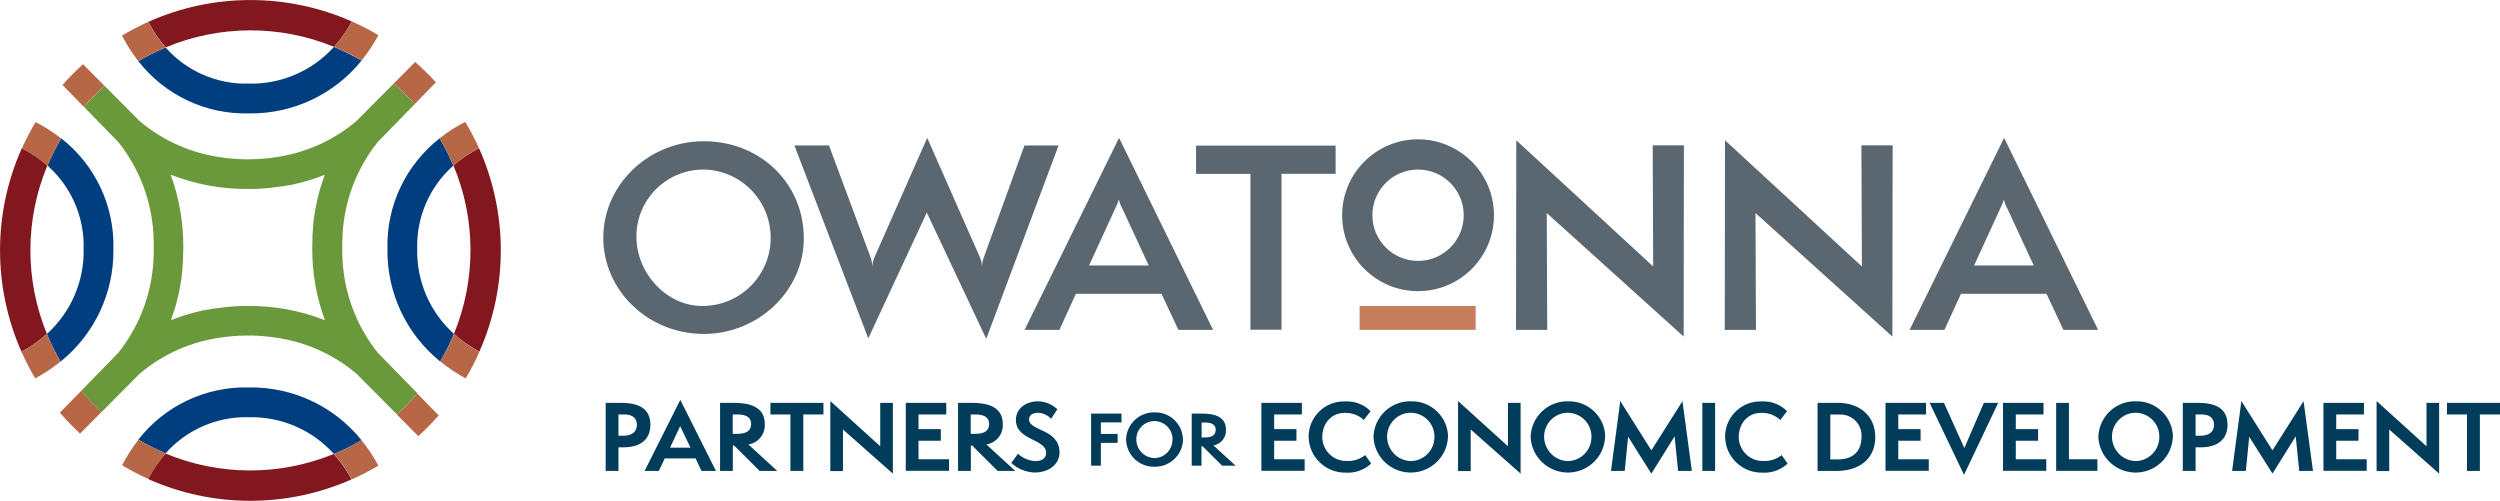 <?xml version="1.0" encoding="UTF-8"?>
<svg xmlns="http://www.w3.org/2000/svg" xmlns:xlink="http://www.w3.org/1999/xlink" id="Layer_1" data-name="Layer 1" viewBox="0 0 207.45 41.56">
  <defs>
    <style>
      .cls-1 {
        clip-path: url(#clippath);
      }

      .cls-2 {
        fill: none;
      }

      .cls-2, .cls-3, .cls-4, .cls-5, .cls-6, .cls-7, .cls-8, .cls-9 {
        stroke-width: 0px;
      }

      .cls-3 {
        fill: #b86746;
      }

      .cls-4 {
        fill: #6a993c;
      }

      .cls-5 {
        fill: #003e7f;
      }

      .cls-6 {
        fill: #821720;
      }

      .cls-7 {
        fill: #013c5b;
      }

      .cls-8 {
        fill: #c77d5b;
      }

      .cls-9 {
        fill: #5a6771;
      }
    </style>
    <clipPath id="clippath">
      <rect class="cls-2" width="174.11" height="41.56"></rect>
    </clipPath>
  </defs>
  <g id="Group_15865" data-name="Group 15865">
    <g id="Group_15701" data-name="Group 15701">
      <g class="cls-1">
        <g id="Group_15700" data-name="Group 15700">
          <path id="Path_43884" data-name="Path 43884" class="cls-6" d="M37.63,13.74c1.87,4.46,1.88,9.49.04,13.96.14.13.29.26.44.38.52.42,1.08.78,1.67,1.1,2.38-5.38,2.37-11.51-.03-16.88-.58.3-1.13.65-1.65,1.04-.16.13-.32.26-.47.4"></path>
          <path id="Path_43885" data-name="Path 43885" class="cls-6" d="M3.93,13.74c-.15-.13-.31-.27-.47-.4-.52-.4-1.07-.75-1.65-1.04-2.4,5.37-2.41,11.5-.03,16.88.59-.31,1.15-.68,1.67-1.1.15-.12.3-.25.44-.38-1.84-4.48-1.82-9.5.04-13.96"></path>
          <path id="Path_43886" data-name="Path 43886" class="cls-6" d="M13.74,37.63c-.13.15-.27.31-.4.47-.4.52-.75,1.07-1.05,1.65,5.37,2.4,11.5,2.41,16.88.03-.31-.59-.68-1.15-1.1-1.67-.12-.15-.25-.3-.38-.44-4.48,1.84-9.5,1.82-13.96-.04"></path>
          <path id="Path_43887" data-name="Path 43887" class="cls-6" d="M27.71,3.89c.13-.14.26-.29.38-.44.42-.52.78-1.08,1.1-1.67-5.38-2.38-11.51-2.37-16.88.03.3.58.65,1.13,1.05,1.65.13.16.26.32.4.47,4.46-1.87,9.49-1.88,13.96-.04"></path>
          <path id="Path_43888" data-name="Path 43888" class="cls-5" d="M34.62,20.64c-.07-2.63,1.03-5.16,3-6.9-.33-.78-.71-1.54-1.14-2.26-2.81,2.2-4.42,5.59-4.33,9.16-.06,3.63,1.56,7.08,4.38,9.36.43-.74.81-1.5,1.14-2.29-2-1.8-3.11-4.38-3.05-7.07"></path>
          <path id="Path_43889" data-name="Path 43889" class="cls-3" d="M36.49,11.48c.43.73.81,1.48,1.14,2.26.15-.13.31-.27.47-.4.52-.4,1.07-.75,1.65-1.04-.34-.75-.72-1.48-1.14-2.19-.71.36-1.39.79-2.02,1.28-.03.03-.07.05-.1.08"></path>
          <path id="Path_43890" data-name="Path 43890" class="cls-3" d="M38.12,28.09c-.15-.12-.3-.25-.44-.38-.32.79-.7,1.55-1.14,2.29.66.53,1.36,1,2.1,1.4.43-.71.81-1.45,1.14-2.21-.59-.31-1.15-.68-1.67-1.1"></path>
          <path id="Path_43891" data-name="Path 43891" class="cls-5" d="M9.41,20.64c.09-3.57-1.52-6.97-4.33-9.16-.43.73-.81,1.48-1.14,2.26,1.97,1.74,3.07,4.27,3,6.9.06,2.69-1.05,5.27-3.05,7.07.32.79.7,1.55,1.14,2.29,2.83-2.28,4.44-5.73,4.38-9.36"></path>
          <path id="Path_43892" data-name="Path 43892" class="cls-3" d="M3.46,13.35c.16.13.32.26.47.4.33-.78.71-1.54,1.14-2.26-.03-.03-.07-.06-.1-.08-.63-.49-1.31-.92-2.02-1.28-.42.71-.8,1.44-1.14,2.19.58.3,1.13.65,1.65,1.05"></path>
          <path id="Path_43893" data-name="Path 43893" class="cls-3" d="M3.89,27.71c-.14.13-.29.26-.44.38-.52.42-1.08.78-1.67,1.1.34.76.72,1.5,1.14,2.21.74-.4,1.45-.86,2.1-1.4-.43-.74-.81-1.5-1.14-2.29"></path>
          <path id="Path_43894" data-name="Path 43894" class="cls-5" d="M20.64,9.41c3.63.06,7.08-1.56,9.36-4.38-.74-.43-1.5-.81-2.29-1.14-1.8,2-4.38,3.11-7.07,3.05-2.63.07-5.16-1.03-6.9-3-.78.33-1.54.71-2.26,1.14,2.2,2.81,5.59,4.42,9.16,4.33"></path>
          <path id="Path_43895" data-name="Path 43895" class="cls-3" d="M11.48,5.07c.73-.43,1.48-.81,2.26-1.14-.13-.15-.27-.31-.39-.47-.4-.52-.75-1.07-1.04-1.65-.75.34-1.48.72-2.19,1.14.37.71.79,1.39,1.28,2.02.03.03.05.07.08.1"></path>
          <path id="Path_43896" data-name="Path 43896" class="cls-3" d="M28.09,3.44c-.12.15-.25.3-.38.44.79.32,1.55.7,2.29,1.14.53-.65,1-1.36,1.4-2.1-.71-.43-1.45-.81-2.21-1.14-.31.59-.68,1.15-1.1,1.67"></path>
          <path id="Path_43897" data-name="Path 43897" class="cls-5" d="M20.64,32.15c-3.57-.09-6.97,1.52-9.16,4.33.73.43,1.48.81,2.26,1.14,1.74-1.97,4.27-3.07,6.9-3,2.69-.06,5.27,1.05,7.07,3.05.79-.32,1.55-.7,2.29-1.14-2.28-2.83-5.73-4.44-9.36-4.38"></path>
          <path id="Path_43898" data-name="Path 43898" class="cls-3" d="M13.35,38.1c.13-.16.26-.32.4-.47-.78-.33-1.54-.71-2.26-1.14-.03.03-.06.07-.08.1-.49.63-.92,1.31-1.28,2.02.71.42,1.44.81,2.19,1.14.3-.58.65-1.13,1.04-1.65"></path>
          <path id="Path_43899" data-name="Path 43899" class="cls-3" d="M27.71,37.67c.13.14.26.29.38.44.42.52.78,1.08,1.1,1.67.76-.34,1.5-.72,2.21-1.14-.4-.74-.86-1.45-1.4-2.1-.74.43-1.5.81-2.29,1.14"></path>
          <path id="Path_43900" data-name="Path 43900" class="cls-4" d="M28.41,21.16c0-.21-.01-.42-.01-.63,0-.21,0-.42.01-.63.06-2.95,1.09-5.8,2.93-8.11l3.07-3.15c-.54-.61-1.12-1.18-1.74-1.71l-3.09,3.11c-1.95,1.66-4.35,2.71-6.89,3.03-.09.01-.18.03-.27.04-.12.01-.24.03-.36.04-.15.01-.3.03-.45.03-.09,0-.18.01-.27.02-.25.01-.5.02-.76.02s-.51,0-.76-.02c-.09,0-.18-.01-.27-.02-.15,0-.3-.02-.45-.03-.12-.01-.24-.02-.36-.04-.09-.01-.18-.02-.27-.04-2.54-.32-4.94-1.37-6.89-3.03l-2.9-2.92c-.61.54-1.18,1.12-1.72,1.74l2.86,2.93c1.84,2.31,2.87,5.16,2.93,8.11,0,.21.01.42.01.63s0,.42-.01.63c-.06,2.95-1.09,5.8-2.93,8.11l-3.08,3.16c.52.63,1.08,1.22,1.68,1.77l3.16-3.18c1.95-1.66,4.35-2.71,6.89-3.03.09-.01.18-.03.27-.04.12-.01.24-.02.36-.04.15-.01.3-.03.45-.03.09,0,.18-.01.27-.02.25-.01.5-.02.76-.02s.51,0,.76.02c.09,0,.18,0,.27.02.15,0,.3.02.45.03.12.01.24.02.36.04.09.01.18.02.27.04,2.54.32,4.94,1.37,6.89,3.02l3.35,3.37c.61-.54,1.18-1.12,1.71-1.74l-3.3-3.38c-1.84-2.31-2.87-5.16-2.93-8.11M26.98,26.58c-2.04-.81-4.21-1.21-6.4-1.19-.3,0-.61,0-.9.02-.05,0-.1,0-.15.01-.25.01-.5.03-.75.06-.04,0-.07,0-.11.01-.27.03-.53.06-.79.1-.02,0-.04,0-.06,0-.28.04-.55.09-.82.14h-.04c-.27.06-.53.12-.79.19-.03,0-.06.01-.09.02-.23.06-.46.13-.68.2-.07.02-.14.04-.22.07-.16.05-.32.11-.47.16-.15.05-.3.11-.45.17-.02,0-.05.02-.07.03.02-.05.04-.1.05-.16.03-.08.06-.16.08-.24.07-.2.14-.41.2-.61,0-.02.01-.04.02-.06.23-.78.4-1.58.51-2.38,0,0,0-.01,0-.02.04-.26.07-.51.09-.77,0-.03,0-.06,0-.08.02-.24.04-.48.05-.72,0-.04,0-.09,0-.14.01-.28.02-.57.02-.85.02-2.06-.34-4.11-1.05-6.05,2.04.8,4.21,1.21,6.4,1.19.3,0,.61,0,.9-.02.05,0,.1,0,.15-.01.25-.01.5-.03.75-.06.04,0,.07,0,.11-.01.27-.03.53-.06.79-.1.02,0,.04,0,.06,0,.28-.04.55-.09.82-.14h.04c.27-.06.53-.12.79-.19l.09-.02c.23-.06.46-.13.68-.2.07-.02.14-.05.22-.07.16-.05.32-.11.47-.16.15-.05.3-.11.45-.17.02,0,.05-.02.07-.03-.02.05-.04.1-.05.16-.03.08-.06.16-.09.24-.07.2-.14.41-.2.61l-.02.06c-.23.78-.4,1.58-.52,2.38,0,0,0,.01,0,.02-.04.26-.07.51-.09.77,0,.03,0,.06,0,.08-.02.24-.04.48-.05.72,0,.05,0,.09,0,.14-.01.28-.02.57-.02.85-.02,2.06.34,4.11,1.05,6.04"></path>
          <path id="Path_43901" data-name="Path 43901" class="cls-3" d="M34.41,8.64l1.76-1.81c-.54-.6-1.12-1.16-1.72-1.69l-1.78,1.79c.62.53,1.2,1.1,1.74,1.71"></path>
          <path id="Path_43902" data-name="Path 43902" class="cls-3" d="M32.93,34.4l1.78,1.79c.6-.54,1.16-1.11,1.69-1.72l-1.77-1.81c-.53.62-1.1,1.2-1.71,1.74"></path>
          <path id="Path_43903" data-name="Path 43903" class="cls-3" d="M8.67,7.12l-1.78-1.79c-.6.54-1.17,1.11-1.7,1.72l1.76,1.81c.53-.62,1.11-1.2,1.72-1.74"></path>
          <path id="Path_43904" data-name="Path 43904" class="cls-3" d="M6.74,32.43l-1.77,1.81c.52.61,1.08,1.19,1.67,1.74l1.78-1.79c-.6-.55-1.16-1.14-1.68-1.77"></path>
          <path id="Path_43905" data-name="Path 43905" class="cls-9" d="M58.41,27.71c-4.65,0-8.35-3.62-8.35-7.98s3.7-8.01,8.35-8.01,8.29,3.46,8.29,8.07c0,4.35-3.8,7.92-8.29,7.92M58.41,14.07c-3.07-.02-5.58,2.44-5.6,5.51,0,.02,0,.04,0,.07,0,2.99,2.47,5.74,5.46,5.74,3.13.01,5.67-2.51,5.68-5.64.01-3.09-2.45-5.62-5.54-5.68"></path>
          <path id="Path_43906" data-name="Path 43906" class="cls-9" d="M76.9,17.65l-4.85,10.43-6.13-16.01h2.87l3.48,9.36c.08.26.12.52.12.79,0-.27.04-.54.14-.79l4.41-9.99,4.41,9.99c.09.23.13.48.14.73,0-.25.04-.49.12-.73l3.4-9.36h2.83l-6,16.05-4.93-10.47Z"></path>
          <path id="Path_43907" data-name="Path 43907" class="cls-9" d="M97.78,27.37l-1.4-2.99h-7.1l-1.37,2.99h-2.89l7.84-15.93,7.8,15.93h-2.89ZM93.11,17.28c-.12-.23-.21-.47-.26-.73-.08.25-.18.49-.3.73l-2.18,4.75h4.95l-2.2-4.75Z"></path>
          <path id="Path_43908" data-name="Path 43908" class="cls-9" d="M103.76,27.37v-12.94h-4.51v-2.35h11.58v2.34h-4.49v12.94h-2.59Z"></path>
          <path id="Path_43909" data-name="Path 43909" class="cls-9" d="M128.35,17.69l.04,9.68h-2.59l.02-15.73,11.36,10.47-.04-10.05h2.59l-.02,15.87-11.36-10.25Z"></path>
          <path id="Path_43910" data-name="Path 43910" class="cls-9" d="M145.67,17.69l.04,9.68h-2.59l.02-15.73,11.36,10.47-.04-10.05h2.59l-.02,15.87-11.36-10.25Z"></path>
          <path id="Path_43911" data-name="Path 43911" class="cls-9" d="M171.22,27.37l-1.4-2.99h-7.1l-1.37,2.99h-2.89l7.84-15.93,7.8,15.93h-2.89ZM166.55,17.28c-.12-.23-.21-.47-.26-.73-.08.25-.18.49-.3.73l-2.18,4.75h4.95l-2.2-4.75Z"></path>
          <path id="Path_43912" data-name="Path 43912" class="cls-9" d="M117.67,14.07c2.09,0,3.79,1.7,3.79,3.79,0,2.09-1.7,3.79-3.79,3.79-2.09,0-3.79-1.7-3.79-3.79h0c0-2.09,1.69-3.79,3.79-3.79h0M117.67,11.56c-3.48,0-6.3,2.82-6.3,6.3s2.82,6.3,6.3,6.3c3.48,0,6.3-2.82,6.3-6.3h0c0-3.48-2.82-6.29-6.3-6.3"></path>
          <rect id="Rectangle_13266" data-name="Rectangle 13266" class="cls-8" x="112.82" y="25.39" width="9.63" height="1.98"></rect>
        </g>
      </g>
    </g>
    <g id="Group_15702" data-name="Group 15702">
      <path id="Path_44255" data-name="Path 44255" class="cls-7" d="M51.32,39.08v-1.96h.4c1.54,0,2.25-.75,2.25-1.87,0-1.4-1.03-1.82-2.45-1.82h-1.26v5.65h1.06ZM51.32,36.16v-1.77h.49c.71,0,1.04.34,1.04.86,0,.56-.38.91-1.16.91h-.37ZM59.41,39.08l-2.96-5.9-2.96,5.9h1.18l.49-1.04h2.56l.49,1.04h1.19ZM57.3,37.15h-1.7l.84-1.79.86,1.79ZM64.5,39.08l-2.4-2.2c.83-.13,1.42-.87,1.36-1.71,0-1.52-1.46-1.74-2.55-1.74h-1.16v5.65h1.06v-2.11h.11l2.12,2.11h1.46ZM60.8,36.01v-1.62h.39c.81,0,1.14.31,1.14.78,0,.56-.37.83-1.17.83h-.36ZM66.66,39.08v-4.69h1.67v-.96h-4.4v.96h1.66v4.69h1.06ZM74.09,39.29v-5.86s-1.05,0-1.05,0v3.6s-4.14-3.75-4.14-3.75v5.81s1.05,0,1.05,0v-3.45s4.14,3.66,4.14,3.66ZM78.75,39.07v-.96h-2.53v-1.54h1.85v-.96h-1.85v-1.22h2.3v-.96h-3.36v5.64h3.59ZM84.25,39.08l-2.4-2.2c.83-.13,1.42-.87,1.36-1.71,0-1.52-1.46-1.74-2.55-1.74h-1.16v5.65h1.06v-2.11h.11l2.12,2.11h1.46ZM80.55,36.01v-1.62h.39c.81,0,1.14.31,1.14.78,0,.56-.37.83-1.17.83h-.36ZM83.9,38.4c.52.49,1.21.78,1.93.81,1.32,0,2.09-.78,2.09-1.65,0-1.99-2.53-1.77-2.53-2.76,0-.39.37-.55.75-.55.41.02.8.2,1.08.5l.52-.79c-.43-.41-1.01-.65-1.6-.66-.94,0-1.84.54-1.84,1.55,0,1.72,2.51,1.54,2.51,2.73,0,.41-.31.68-.88.68-.54-.02-1.06-.24-1.46-.61l-.55.76Z"></path>
      <path id="Path_44257" data-name="Path 44257" class="cls-7" d="M108.26,39.07v-.96h-2.53v-1.54h1.85v-.96h-1.85v-1.22h2.3v-.96h-3.36v5.64h3.59ZM113.29,37.76c-.44.35-.99.52-1.55.49-1.1.02-2-.86-2.02-1.96,0,0,0,0,0,0,0-1.17.76-2.03,1.86-2.03.59-.02,1.16.19,1.59.59l.56-.73c-.55-.56-1.31-.85-2.1-.81-1.62-.06-2.99,1.21-3.04,2.84,0,.04,0,.08,0,.12.04,1.67,1.43,2.99,3.1,2.95.01,0,.03,0,.04,0,.76.04,1.49-.24,2.05-.75l-.48-.69ZM120.16,36.28c0-1.65-1.36-2.99-3.01-2.98-.02,0-.05,0-.07,0-1.67-.04-3.06,1.28-3.11,2.96.08,1.71,1.53,3.03,3.24,2.95,1.59-.08,2.86-1.34,2.94-2.92ZM119.03,36.27c0,1.09-.88,1.98-1.97,1.99,0,0-.02,0-.03,0-1.08-.05-1.93-.95-1.93-2.03,0-1.08.87-1.97,1.95-1.98,1.08,0,1.97.87,1.98,1.95,0,.02,0,.05,0,.07h0ZM126.18,39.29v-5.86s-1.05,0-1.05,0v3.6s-4.14-3.75-4.14-3.75v5.81s1.05,0,1.05,0v-3.45s4.14,3.66,4.14,3.66ZM133.2,36.28c0-1.65-1.36-2.99-3.01-2.98-.02,0-.05,0-.07,0-1.67-.04-3.06,1.28-3.11,2.96.08,1.71,1.53,3.03,3.24,2.95,1.59-.08,2.86-1.34,2.94-2.92ZM132.06,36.27c0,1.09-.88,1.98-1.97,1.99,0,0-.02,0-.03,0-1.08-.05-1.93-.95-1.93-2.03,0-1.08.87-1.97,1.95-1.98,1.08,0,1.97.87,1.98,1.95,0,.02,0,.05,0,.07h0ZM140.39,39.08l-.78-5.79-2.58,4.08-2.58-4.09-.77,5.8h1.14l.28-2.84,1.93,3.06,1.93-3.09.29,2.87h1.13ZM142.32,39.08v-5.65h-1.06v5.65h1.06ZM147.85,37.76c-.44.35-.99.52-1.55.49-1.1.02-2-.86-2.02-1.96,0,0,0,0,0,0,0-1.17.76-2.03,1.86-2.03.59-.02,1.16.19,1.59.59l.56-.73c-.55-.56-1.31-.85-2.1-.81-1.62-.06-2.99,1.21-3.04,2.84,0,.04,0,.08,0,.12.04,1.67,1.43,2.99,3.1,2.95.01,0,.03,0,.04,0,.76.04,1.49-.24,2.05-.75l-.49-.69ZM152.36,39.08c1.96,0,3.25-1.02,3.25-2.82s-1.37-2.83-3.07-2.83h-1.72v5.65h1.54ZM151.88,38.12v-3.72h.79c.96-.03,1.77.72,1.8,1.68,0,.05,0,.11,0,.16,0,1.37-.89,1.88-1.93,1.88h-.66ZM160.05,39.07v-.96h-2.53v-1.54h1.85v-.96h-1.85v-1.22h2.3v-.96h-3.36v5.64h3.59ZM162.98,39.39l2.83-5.96h-1.19l-1.62,3.75-1.69-3.75h-1.19l2.85,5.96ZM169.8,39.07v-.96h-2.53v-1.54h1.85v-.96h-1.85v-1.22h2.3v-.96h-3.36v5.64h3.59ZM174.04,39.07v-.96h-2.36v-4.68h-1.06v5.64h3.42ZM180.31,36.28c0-1.65-1.36-2.99-3.01-2.98-.02,0-.05,0-.07,0-1.67-.04-3.06,1.28-3.11,2.96.08,1.71,1.53,3.03,3.24,2.95,1.59-.08,2.86-1.34,2.94-2.92ZM179.18,36.27c0,1.09-.88,1.98-1.97,1.99,0,0-.02,0-.03,0-1.08-.05-1.93-.95-1.93-2.03,0-1.08.87-1.97,1.95-1.98,1.08,0,1.97.87,1.98,1.95,0,.02,0,.05,0,.07h0ZM182.19,39.08v-1.96h.4c1.54,0,2.25-.75,2.25-1.87,0-1.4-1.03-1.82-2.45-1.82h-1.26v5.65h1.06ZM182.19,36.16v-1.77h.49c.71,0,1.04.34,1.04.86,0,.56-.38.91-1.16.91h-.37ZM191.93,39.08l-.78-5.79-2.58,4.08-2.58-4.09-.77,5.8h1.14l.28-2.84,1.93,3.06,1.93-3.09.29,2.87h1.13ZM196.39,39.07v-.96h-2.53v-1.54h1.85v-.96h-1.85v-1.22h2.3v-.96h-3.36v5.64h3.59ZM202.4,39.29v-5.86s-1.05,0-1.05,0v3.6s-4.14-3.75-4.14-3.75v5.81s1.05,0,1.05,0v-3.45s4.14,3.66,4.14,3.66ZM205.78,39.08v-4.69h1.67v-.96h-4.4v.96h1.66v4.69h1.06Z"></path>
      <path id="Path_44256" data-name="Path 44256" class="cls-7" d="M91.35,38.64v-1.89h1.39v-.74h-1.39v-.96h1.71v-.73h-2.52v4.32h.81ZM98.16,36.5c0-1.27-1.04-2.29-2.3-2.28-.02,0-.04,0-.05,0-1.28-.03-2.34.98-2.37,2.26.04,1.28,1.1,2.29,2.37,2.25,1.26.02,2.31-.97,2.36-2.24ZM97.29,36.49c0,.84-.67,1.52-1.51,1.52,0,0-.01,0-.02,0-.83-.04-1.47-.73-1.47-1.55,0-.83.66-1.51,1.49-1.52.83,0,1.51.66,1.52,1.49,0,.02,0,.04,0,.06ZM102.53,38.64l-1.84-1.68c.63-.1,1.08-.67,1.04-1.31,0-1.16-1.11-1.33-1.95-1.33h-.89v4.32h.81v-1.61h.09l1.62,1.61h1.12ZM99.71,36.3v-1.24h.3c.61,0,.87.24.87.6,0,.43-.29.64-.9.64h-.27Z"></path>
    </g>
  </g>
</svg>
